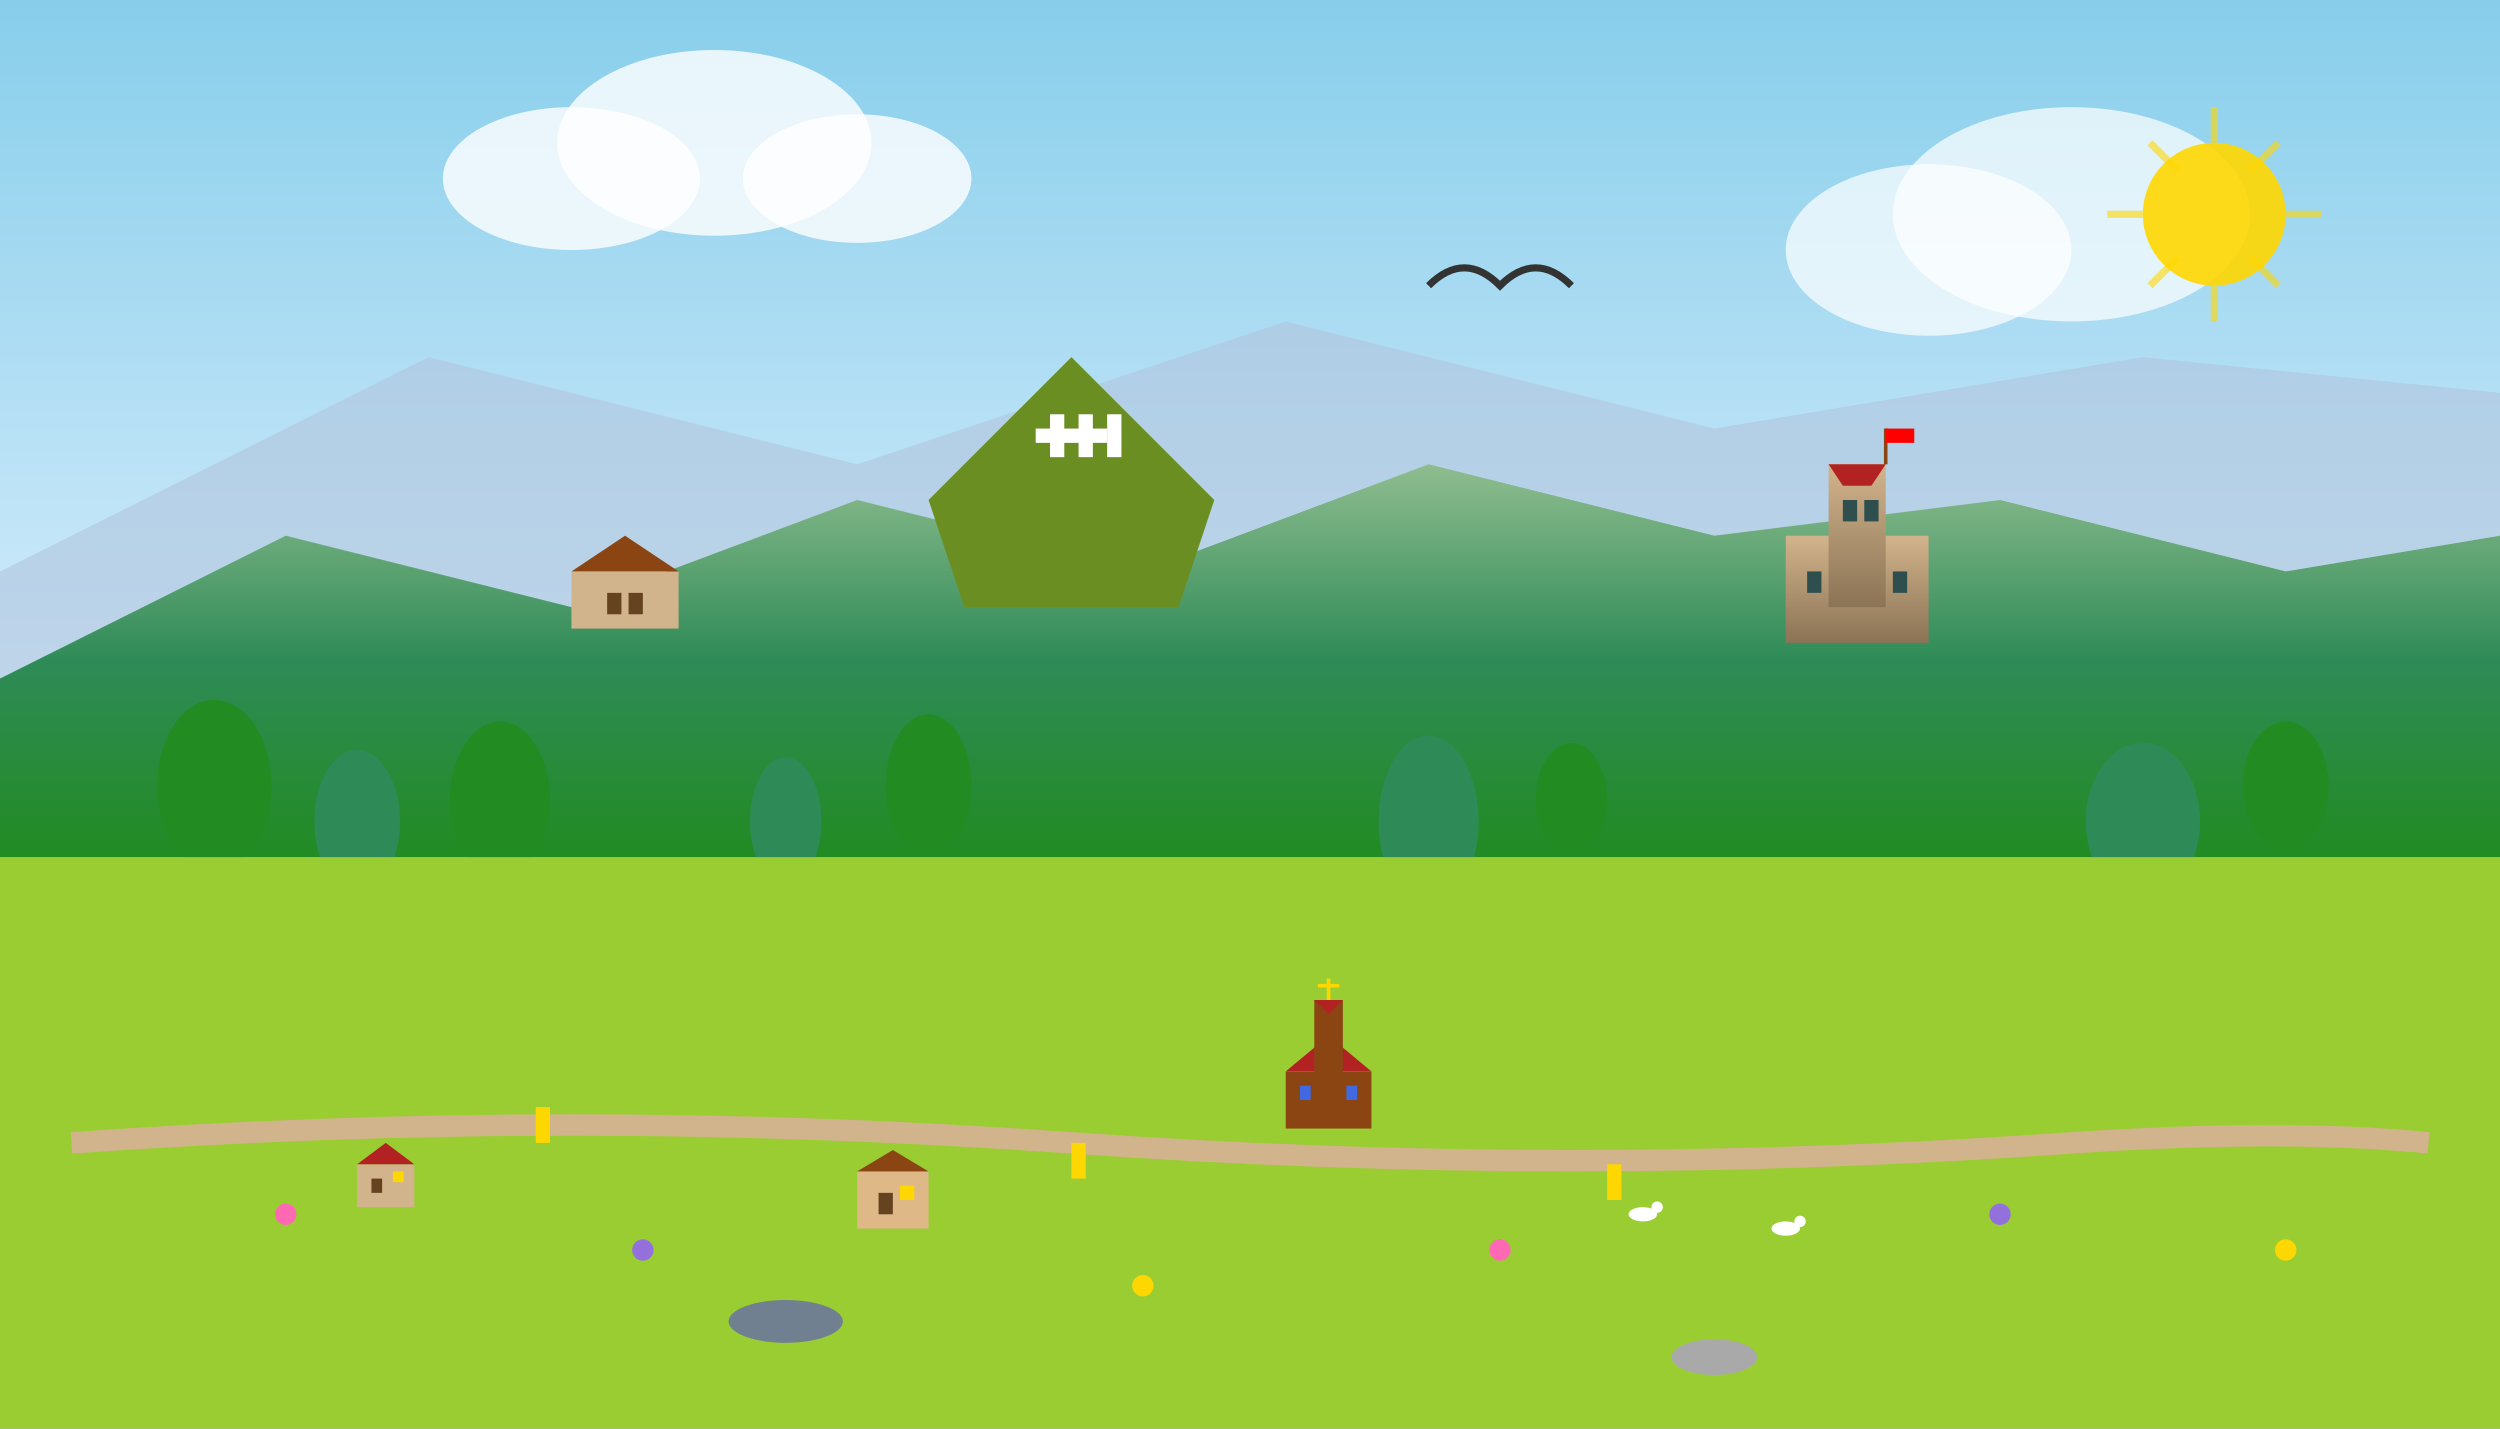 <svg width="350" height="200" viewBox="0 0 350 200" fill="none" xmlns="http://www.w3.org/2000/svg">
  <rect x="0" y="0" width="350" height="200" fill="#808080" stroke="none"/>
  <defs>
    <linearGradient id="brasovSky" x1="0%" y1="0%" x2="0%" y2="100%">
      <stop offset="0%" style="stop-color:#87CEEB"/>
      <stop offset="100%" style="stop-color:#E6F3FF"/>
    </linearGradient>
    <linearGradient id="brasovHills" x1="0%" y1="0%" x2="0%" y2="100%">
      <stop offset="0%" style="stop-color:#8FBC8F"/>
      <stop offset="50%" style="stop-color:#2E8B57"/>
      <stop offset="100%" style="stop-color:#228B22"/>
    </linearGradient>
    <linearGradient id="castleGrad" x1="0%" y1="0%" x2="0%" y2="100%">
      <stop offset="0%" style="stop-color:#D2B48C"/>
      <stop offset="100%" style="stop-color:#8B7355"/>
    </linearGradient>
  </defs>
  
  <!-- Sky background -->
  <rect width="350" height="120" fill="url(#brasovSky)"/>
  
  <!-- Clouds -->
  <ellipse cx="80" cy="25" rx="18" ry="10" fill="white" opacity="0.8"/>
  <ellipse cx="100" cy="20" rx="22" ry="13" fill="white" opacity="0.8"/>
  <ellipse cx="120" cy="25" rx="16" ry="9" fill="white" opacity="0.8"/>
  
  <ellipse cx="270" cy="35" rx="20" ry="12" fill="white" opacity="0.7"/>
  <ellipse cx="290" cy="30" rx="25" ry="15" fill="white" opacity="0.7"/>
  
  <!-- Distant Carpathian mountains -->
  <path d="M0 80 L60 50 L120 65 L180 45 L240 60 L300 50 L350 55 L350 120 L0 120 Z" 
        fill="#B0C4DE" opacity="0.6"/>
  
  <!-- Brasov hills and Tampa Hill -->
  <path d="M0 95 L40 75 L80 85 L120 70 L160 80 L200 65 L240 75 L280 70 L320 80 L350 75 L350 120 L0 120 Z" 
        fill="url(#brasovHills)"/>
  
  <!-- Tampa Hill (distinctive Brasov landmark) -->
  <path d="M130 70 L150 50 L170 70 L165 85 L135 85 Z" 
        fill="#6B8E23"/>
  
  <!-- Brasov sign on Tampa Hill -->
  <rect x="145" y="60" width="10" height="2" fill="white"/>
  <rect x="147" y="58" width="2" height="6" fill="white"/>
  <rect x="151" y="58" width="2" height="6" fill="white"/>
  <rect x="155" y="58" width="2" height="6" fill="white"/>
  
  <!-- Bran Castle on hilltop -->
  <g transform="translate(250, 65)">
    <!-- Castle base -->
    <rect x="0" y="10" width="20" height="15" fill="url(#castleGrad)"/>
    <!-- Main tower -->
    <rect x="6" y="0" width="8" height="20" fill="url(#castleGrad)"/>
    <!-- Tower top -->
    <polygon points="6,0 10,0 14,0 12,3 8,3" fill="#B22222"/>
    <!-- Windows -->
    <rect x="8" y="5" width="2" height="3" fill="#2F4F4F"/>
    <rect x="11" y="5" width="2" height="3" fill="#2F4F4F"/>
    <rect x="3" y="15" width="2" height="3" fill="#2F4F4F"/>
    <rect x="15" y="15" width="2" height="3" fill="#2F4F4F"/>
    <!-- Flag -->
    <line x1="14" y1="0" x2="14" y2="-5" stroke="#8B4513" stroke-width="0.5"/>
    <rect x="14" y="-5" width="4" height="2" fill="#FF0000"/>
  </g>
  
  <!-- Rasnov Citadel on distant hill -->
  <g transform="translate(80, 75)">
    <rect x="0" y="5" width="15" height="8" fill="#D2B48C"/>
    <polygon points="0,5 7.5,0 15,5" fill="#8B4513"/>
    <rect x="5" y="8" width="2" height="3" fill="#654321"/>
    <rect x="8" y="8" width="2" height="3" fill="#654321"/>
  </g>
  
  <!-- Forest covering the hills -->
  <ellipse cx="30" cy="110" rx="8" ry="12" fill="#228B22"/>
  <ellipse cx="50" cy="115" rx="6" ry="10" fill="#2E8B57"/>
  <ellipse cx="70" cy="112" rx="7" ry="11" fill="#228B22"/>
  <ellipse cx="110" cy="115" rx="5" ry="9" fill="#2E8B57"/>
  <ellipse cx="130" cy="110" rx="6" ry="10" fill="#228B22"/>
  <ellipse cx="200" cy="115" rx="7" ry="12" fill="#2E8B57"/>
  <ellipse cx="220" cy="112" rx="5" ry="8" fill="#228B22"/>
  <ellipse cx="300" cy="115" rx="8" ry="11" fill="#2E8B57"/>
  <ellipse cx="320" cy="110" rx="6" ry="9" fill="#228B22"/>
  
  <!-- Ground/meadow -->
  <rect x="0" y="120" width="350" height="80" fill="#9ACD32"/>
  
  <!-- Hiking trail -->
  <path d="M10 160 Q80 155 150 160 Q220 165 290 160 Q320 158 340 160" 
        stroke="#D2B48C" stroke-width="3" fill="none"/>
  
  <!-- Trail markers -->
  <rect x="75" y="155" width="2" height="5" fill="#FFD700"/>
  <rect x="150" y="160" width="2" height="5" fill="#FFD700"/>
  <rect x="225" y="163" width="2" height="5" fill="#FFD700"/>
  
  <!-- Monastery/Church (Sinaia area reference) -->
  <g transform="translate(180, 140)">
    <rect x="0" y="10" width="12" height="8" fill="#8B4513"/>
    <polygon points="0,10 6,5 12,10" fill="#B22222"/>
    <!-- Bell tower -->
    <rect x="4" y="0" width="4" height="15" fill="#8B4513"/>
    <polygon points="4,0 6,0 8,0 6,2" fill="#B22222"/>
    <!-- Cross -->
    <line x1="6" y1="0" x2="6" y2="-3" stroke="#FFD700" stroke-width="0.5"/>
    <line x1="4.5" y1="-2" x2="7.5" y2="-2" stroke="#FFD700" stroke-width="0.5"/>
    <!-- Windows -->
    <rect x="2" y="12" width="1.5" height="2" fill="#4169E1"/>
    <rect x="8.5" y="12" width="1.5" height="2" fill="#4169E1"/>
  </g>
  
  <!-- Village houses -->
  <g transform="translate(50, 155)">
    <rect x="0" y="8" width="8" height="6" fill="#D2B48C"/>
    <polygon points="0,8 4,5 8,8" fill="#B22222"/>
    <rect x="2" y="10" width="1.5" height="2" fill="#654321"/>
    <rect x="5" y="9" width="1.5" height="1.5" fill="#FFD700"/>
  </g>
  
  <g transform="translate(120, 158)">
    <rect x="0" y="6" width="10" height="8" fill="#DEB887"/>
    <polygon points="0,6 5,3 10,6" fill="#8B4513"/>
    <rect x="3" y="9" width="2" height="3" fill="#654321"/>
    <rect x="6" y="8" width="2" height="2" fill="#FFD700"/>
  </g>
  
  <!-- Flowers in meadow -->
  <circle cx="40" cy="170" r="1.5" fill="#FF69B4"/>
  <circle cx="90" cy="175" r="1.5" fill="#9370DB"/>
  <circle cx="160" cy="180" r="1.5" fill="#FFD700"/>
  <circle cx="210" cy="175" r="1.5" fill="#FF69B4"/>
  <circle cx="280" cy="170" r="1.5" fill="#9370DB"/>
  <circle cx="320" cy="175" r="1.5" fill="#FFD700"/>
  
  <!-- Rocks and boulders -->
  <ellipse cx="110" cy="185" rx="8" ry="3" fill="#708090"/>
  <ellipse cx="240" cy="190" rx="6" ry="2.5" fill="#A9A9A9"/>
  
  <!-- Birds in sky -->
  <path d="M200 40 Q205 35 210 40 Q215 35 220 40" stroke="#333" stroke-width="1" fill="none"/>
  
  <!-- Sun -->
  <circle cx="310" cy="30" r="10" fill="#FFD700" opacity="0.9"/>
  <g stroke="#FFD700" stroke-width="1" opacity="0.6">
    <line x1="310" y1="15" x2="310" y2="20"/>
    <line x1="310" y1="40" x2="310" y2="45"/>
    <line x1="295" y1="30" x2="300" y2="30"/>
    <line x1="320" y1="30" x2="325" y2="30"/>
    <line x1="301" y1="20" x2="305" y2="24"/>
    <line x1="315" y1="36" x2="319" y2="40"/>
    <line x1="319" y1="20" x2="315" y2="24"/>
    <line x1="305" y1="36" x2="301" y2="40"/>
  </g>
  
  <!-- Sheep in distance (pastoral element) -->
  <ellipse cx="230" cy="170" rx="2" ry="1" fill="white"/>
  <circle cx="232" cy="169" r="0.8" fill="white"/>
  <ellipse cx="250" cy="172" rx="2" ry="1" fill="white"/>
  <circle cx="252" cy="171" r="0.8" fill="white"/>
</svg>
